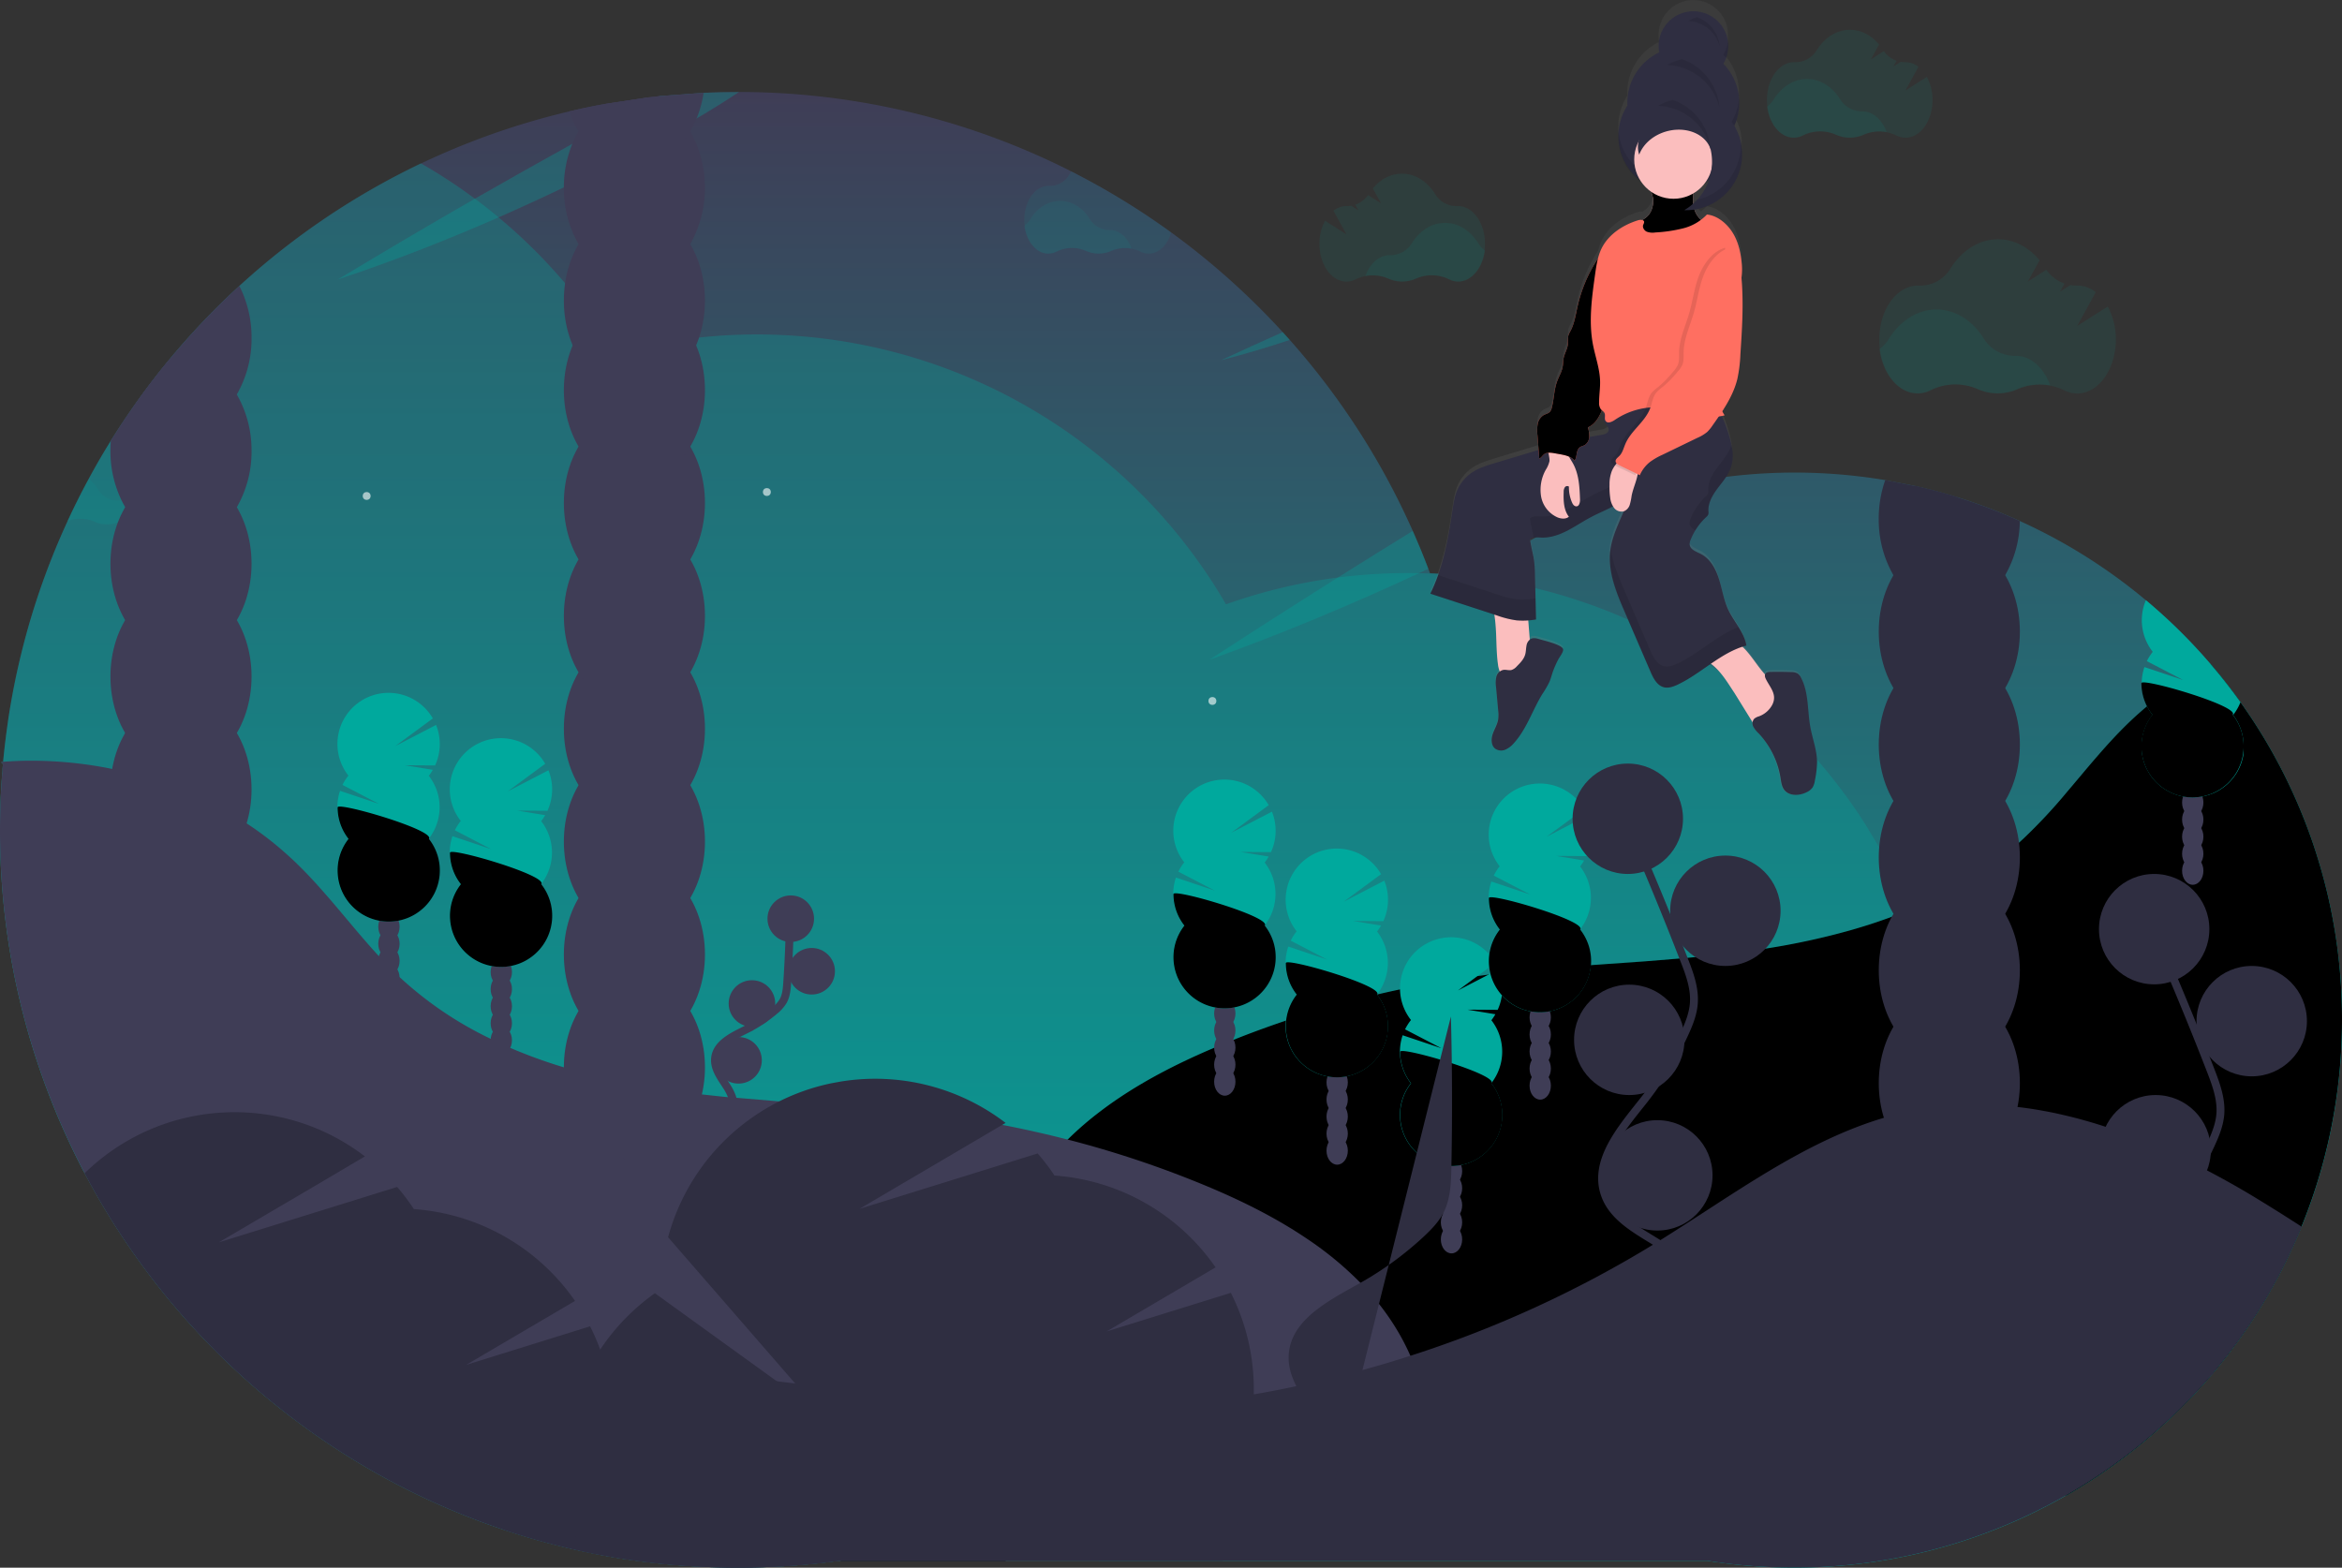 <?xml version="1.0" encoding="utf-8"?>
<svg xmlns="http://www.w3.org/2000/svg" xmlns:xlink="http://www.w3.org/1999/xlink" width="1188" height="795.33">
  <rect width="100%" height="100%" fill="#333333" stroke="none"/>
  <style>.J{opacity:.1}.K{fill:#00a99d}.L{fill:#3f3d56}.M{fill:#2f2e41}.N{opacity:.03}.O{fill:#fbbebe}.P{stroke-miterlimit:10}.Q{stroke-width:4}.R{fill:#ff6f61}</style>
  <defs>
    <linearGradient id="A" x1="600" y1="847.66" x2="600" y2="99" gradientUnits="userSpaceOnUse">
      <stop offset="0" stop-color="#00a99d"/>
      <stop offset="1" stop-color="#3f3d56"/>
    </linearGradient>
    <linearGradient id="B" x1="829.47" y1="455.58" x2="829.47" y2="52.33" gradientUnits="userSpaceOnUse">
      <stop offset="0" stop-color="gray" stop-opacity=".25"/>
      <stop offset=".54" stop-color="gray" stop-opacity=".12"/>
      <stop offset="1" stop-color="gray" stop-opacity=".1"/>
    </linearGradient>
    <path id="C" d="M1188 517.54c-.072 99.584-53.35 191.54-139.7 241.13H506.83q-1-7.15-1.8-14.3l-1.2-10.67c-.66-6.18-1.24-12.4-1.7-18.7-2.4-33.62-1-68 12.4-98.1a118.7 118.7 0 0 1 5.68-11.26 124.72 124.72 0 0 1 10.45-15.37 139.73 139.73 0 0 1 11-12.23 166.74 166.74 0 0 1 16.71-14.4c2.8-2.13 5.7-4.2 8.64-6.2l.54-.36c15.07-10.14 31.65-18.44 48.35-25.52l3.46-1.44.9-.37 4.9-2 .65-.26q13.2-5.26 26.6-9.76 22.76-7.67 46.17-13.2 5.82-1.38 11.68-2.6 5.67-1.2 11.37-2.28 12.6-2.4 25.32-4.16l2.63-.34 5.54-.73 1-.12 4.8-.56 19.6-2c.26 0 .5 0 .76-.1h.06q10.4-.88 20.8-1.64l4.86-.36 4-.28q11.88-.84 23.76-1.68l19.24-1.57 3.26-.3 2.2-.2a4.07 4.07 0 0 0 .6-.06h.28l3.7-.37a1.66 1.66 0 0 1 .22 0l3.18-.33c8.5-.88 17-1.92 25.44-3.2l2.58-.38a363.89 363.89 0 0 0 43.37-9.38q4.88-1.4 9.7-2.94 5.53-1.8 11-3.8l1.54-.57 7.56-3c3.64-1.5 7.24-3.1 10.78-4.8l.46-.2q6.32-3 12.4-6.44c1.88-1.06 3.75-2.16 5.6-3.3a177.11 177.11 0 0 0 26.26-19.32l1.83-1.67.2-.18a273.09 273.09 0 0 0 22.42-24c9.94-11.68 19.56-23.7 30.53-34.38q4.8-4.68 10-9c4-3.3 8.08-6.4 12.32-9.33l.63-.44a181.25 181.25 0 0 1 19.36-11.57q7.85 9.17 14.87 19A276.44 276.44 0 0 1 1188 517.54z"/>
    <path id="D" d="M217.55 393.55a26.3 26.3 0 0 0 2-3l-14.22-2.33 15.38.1a26 26 0 0 0 .49-20.54l-20.64 10.7 19-14a25.93 25.93 0 1 0-42.83 29 25.91 25.91 0 0 0-3 4.73l18.47 9.6-19.7-6.6a25.93 25.93 0 0 0 4.18 24.35c-8.362 10.63-7.15 25.902 2.785 35.08s25.255 9.177 35.2 0 11.147-24.45 2.785-35.08a25.92 25.92 0 0 0 0-32.06z"/>
    <path id="E" d="M171.24 409.58a25.85 25.85 0 0 0 5.55 16c-8.362 10.63-7.15 25.902 2.785 35.08s25.255 9.177 35.2 0 11.147-24.45 2.785-35.08c3.45-4.38-46.3-18.9-46.3-16z"/>
    <path id="F" d="M838.6 101.06c.17 3.35-.84 6.94-3.42 9.1-.83.7-1.8 1.22-2.6 1.94a7 7 0 0 0 1 10.61c2.67 1.64 6.08 1.2 9.17.66a53.89 53.89 0 0 0 12-3.14 20 20 0 0 0 9.5-7.78c-3.37-1.87-5.2-5.82-5.4-9.66s.85-8.23-1.6-11.22-6.7-2.9-10.25-1.9c-1.8.5-3.54 1.18-5.34 1.67-.9.24-3.93.25-4.52.92-1.14 1.24 1.34 6.85 1.45 8.8z"/>
    <path id="G" d="M815.56 127.94c-2.28-.25-4.1 1.84-5.34 3.77a72.87 72.87 0 0 0-9.93 23.53c-1 4.27-1.57 8.7-3.6 12.58a13.12 13.12 0 0 0-1.17 2.56 25.75 25.75 0 0 0-.18 4.13c-.2 2.5-1.68 4.7-2.18 7.16-.3 1.46-.23 3-.5 4.44-.46 2.57-1.87 4.85-2.78 7.3-1.6 4.3-1.57 9-2.74 13.5a4.66 4.66 0 0 1-.93 2c-.8.87-2.06 1.1-3.1 1.64a6.73 6.73 0 0 0-3.11 4.6 20.21 20.21 0 0 0-.11 5.71l.92 11.8c.94-.4 1.56-1.46 2.35-2.12 1.44-1.2 3.56-.93 5.4-.6l2.7.48c2.75.5 5.74 1.14 7.5 3.3 1.4-2.2.6-5.42 2.75-6.88.7-.47 1.57-.63 2.3-1a5.18 5.18 0 0 0 2.35-4.14 15.14 15.14 0 0 0-.68-4.89c3.45-1.45 5.6-4.95 7-8.44a70.68 70.68 0 0 0 3.21-13c3.1-17.53 6-35.18 6.25-53a25.43 25.43 0 0 0-1-8.83c-1-2.86-2.43-5.25-5.4-5.6z"/>
    <path id="H" d="M510.2 791.83h-83.8c9.8-16.13 24.93-26.48 41.9-26.48s32.1 10.32 41.9 26.48z"/>
  </defs>
  <path d="M1142.3 408.43q-7-9.82-14.87-19a278.6 278.6 0 0 0-96.83-72.77 273.46 273.46 0 0 0-31.27-11.93q-11.1-3.48-22.58-6l-14.44-2.83a278.45 278.45 0 0 0-209.12 49q-10.77-1.3-21.8-1.75l-.87-2.32q-3.68-9.74-7.9-19.2a374.37 374.37 0 0 0-62.4-96.88l-3.56-3.94a378 378 0 0 0-56.56-50.57A373.18 373.18 0 0 0 380.86 99h-.53q-8.76 0-17.4.4l-22.27 1.68-5.48.62-22.5 3.4q-8.94 1.62-17.73 3.7A375.19 375.19 0 0 0 91.8 234.85q-9.48 11.43-18 23.63a352.76 352.76 0 0 0-7.9 11.71l-3.64 5.72q-5.94 9.5-11.26 19.4-5.67 10.47-10.68 21.32a1.42 1.42 0 0 0-.08.18 370.54 370.54 0 0 0-24.73 72.49q-2.27 9.84-4 19.86-.68 3.84-1.26 7.7l-.12.86c-1 7-1.9 14-2.54 21.13l-.87.08c.07.2.14.42.2.64a6.45 6.45 0 0 0 .58.31l-.22 2.72a8.61 8.61 0 0 1-.19 2.41Q6 459 6 473.34A372.42 372.42 0 0 0 48.54 646.8l.4.74A375.84 375.84 0 0 0 168.57 782a372 372 0 0 0 132.13 57.17l8.27 1.7q17.14 3.32 34.83 5 18 1.74 36.53 1.75a376.28 376.28 0 0 0 51.33-3.5h440.4l3.58.55c110.22 16.255 219.5-34.904 277.592-129.965s53.8-215.638-10.932-306.315z" transform="translate(-6 -52.33)" fill="url(#A)"/>
  <g class="K">
    <path d="M989 560.95l-.34-9.74q-.32-6.1-.9-12.15a274.18 274.18 0 0 0-5.43-34l-.35-1.5q-3-12.95-7.17-25.43-2.82-8.38-6.15-16.45-1.18-2.9-2.44-5.75a271.5 271.5 0 0 0-13-26l-.63-1.1-4.48-7.5-.6-1-.83-1.32v-.06q-2.94-4.67-6.06-9.2a276.24 276.24 0 0 0-21.3-27.1 277.85 277.85 0 0 0-37.09-34.58c-3.33-2.55-6.7-5.05-10.15-7.47a273.4 273.4 0 0 0-124.78-47.88q-10.77-1.3-21.8-1.75a196.83 196.83 0 0 0-5.43-.16c-2-.06-4-.07-6-.07a278.73 278.73 0 0 0-35.12 2.22 274.07 274.07 0 0 0-57.06 13.62c-49.26-84.74-139.873-136.884-237.9-136.9a271.16 271.16 0 0 0-29.36 1.57c-1.08.1-2.16.22-3.24.35a273.83 273.83 0 0 0-39.17 7.55c-3.82-6.28-7.9-12.43-12.2-18.38s-8.7-11.6-13.37-17.1q-6-7-12.38-13.62a5.55 5.55 0 0 0-.42-.42 273.79 273.79 0 0 0-20.94-19.36c-3.9-3.26-7.9-6.42-12-9.44q-7.7-5.76-15.83-10.94-5.7-3.66-11.58-7A376.23 376.23 0 0 0 85.8 182.52q-9.48 11.43-18 23.63a352.76 352.76 0 0 0-7.9 11.71l-3.64 5.72q-5.94 9.5-11.26 19.4-5.67 10.47-10.68 21.32a1.42 1.42 0 0 0-.08.18 370.54 370.54 0 0 0-24.73 72.49q-2.27 9.84-4 19.86-.68 3.84-1.26 7.7l-.12.86c-1 7-1.9 14-2.54 21.13l-.87.08a6.75 6.75 0 0 1 .19.64 6.45 6.45 0 0 0 .58.31l-.22 2.72a8.61 8.61 0 0 1-.19 2.41Q0 406.67 0 421a372.42 372.42 0 0 0 42.54 173.46c.33.05.67.1 1 .13a276.23 276.23 0 0 0 105.21-7.46q4.68 7.72 9.86 15.1 3.83 5.48 7.92 10.74a276.34 276.34 0 0 0 83.15 71.69c1.4.8 2.84 1.57 4.27 2.34A270.73 270.73 0 0 0 294 704.55q8 2.8 16.3 5.1c.3.08.62.18.93.25a272.89 272.89 0 0 0 53.13 9q9.72.7 19.62.7a278 278 0 0 0 44.34-3.56 271.65 271.65 0 0 0 27.18-5.87q10.5-2.8 20.65-6.43 2.85 4.9 5.9 9.64A271.45 271.45 0 0 0 505 744.34q6.3 7.38 13.1 14.3a276 276 0 0 0 39.45 33.2h308.5l3.58.55a277.57 277.57 0 0 0 40.27-33.71A274.3 274.3 0 0 0 985 612.36q1.37-8 2.27-16.06a277.48 277.48 0 0 0 1.73-30.63v-4.72z" opacity=".3"/>
    <use xlink:href="#C"/>
  </g>
  <use xlink:href="#C" opacity=".2"/>
  <g class="L">
    <ellipse cx="197.29" cy="504.78" rx="5.41" ry="7.09"/>
    <ellipse cx="197.29" cy="496.12" rx="5.41" ry="7.09"/>
    <ellipse cx="197.29" cy="487.46" rx="5.41" ry="7.09"/>
    <ellipse cx="197.29" cy="478.8" rx="5.41" ry="7.09"/>
    <ellipse cx="197.29" cy="470.14" rx="5.41" ry="7.09"/>
    <ellipse cx="197.29" cy="461.48" rx="5.41" ry="7.09"/>
    <ellipse cx="197.29" cy="452.82" rx="5.41" ry="7.09"/>
  </g>
  <use xlink:href="#D" class="K"/>
  <use xlink:href="#E" class="N"/>
  <g class="L">
    <ellipse cx="254.29" cy="527.78" rx="5.41" ry="7.09"/>
    <ellipse cx="254.29" cy="519.12" rx="5.41" ry="7.09"/>
    <ellipse cx="254.29" cy="510.46" rx="5.41" ry="7.09"/>
    <ellipse cx="254.29" cy="501.8" rx="5.41" ry="7.09"/>
    <ellipse cx="254.29" cy="493.14" rx="5.41" ry="7.09"/>
    <ellipse cx="254.29" cy="484.48" rx="5.41" ry="7.09"/>
    <ellipse cx="254.29" cy="475.82" rx="5.41" ry="7.09"/>
  </g>
  <use xlink:href="#D" x="57" y="23" class="K"/>
  <use xlink:href="#E" x="57" y="23" class="N"/>
  <g class="L">
    <ellipse cx="621.29" cy="548.78" rx="5.41" ry="7.09"/>
    <ellipse cx="621.29" cy="540.12" rx="5.41" ry="7.09"/>
    <ellipse cx="621.29" cy="531.46" rx="5.41" ry="7.09"/>
    <ellipse cx="621.29" cy="522.8" rx="5.41" ry="7.09"/>
    <ellipse cx="621.29" cy="514.14" rx="5.41" ry="7.09"/>
    <ellipse cx="621.29" cy="505.48" rx="5.41" ry="7.09"/>
    <ellipse cx="621.29" cy="496.82" rx="5.41" ry="7.09"/>
  </g>
  <use xlink:href="#D" x="424" y="44" class="K"/>
  <use xlink:href="#E" x="424" y="44" class="N"/>
  <g class="L">
    <ellipse cx="678.29" cy="583.78" rx="5.41" ry="7.09"/>
    <ellipse cx="678.29" cy="575.12" rx="5.41" ry="7.09"/>
    <ellipse cx="678.29" cy="566.46" rx="5.41" ry="7.09"/>
    <ellipse cx="678.29" cy="557.8" rx="5.41" ry="7.09"/>
    <ellipse cx="678.29" cy="549.14" rx="5.41" ry="7.09"/>
    <ellipse cx="678.29" cy="540.48" rx="5.41" ry="7.09"/>
    <ellipse cx="678.29" cy="531.82" rx="5.41" ry="7.09"/>
  </g>
  <use xlink:href="#D" x="481" y="79" class="K"/>
  <use xlink:href="#E" x="481" y="79" class="N"/>
  <g class="L">
    <ellipse cx="736.29" cy="628.78" rx="5.41" ry="7.09"/>
    <ellipse cx="736.29" cy="620.12" rx="5.41" ry="7.09"/>
    <ellipse cx="736.29" cy="611.46" rx="5.41" ry="7.09"/>
    <ellipse cx="736.29" cy="602.8" rx="5.41" ry="7.09"/>
    <ellipse cx="736.29" cy="594.14" rx="5.41" ry="7.09"/>
    <ellipse cx="736.29" cy="585.48" rx="5.41" ry="7.09"/>
    <ellipse cx="736.29" cy="576.82" rx="5.41" ry="7.09"/>
  </g>
  <use xlink:href="#D" x="539" y="124" class="K"/>
  <use xlink:href="#E" x="539" y="124" class="N"/>
  <g class="L">
    <ellipse cx="781.29" cy="550.78" rx="5.41" ry="7.09"/>
    <ellipse cx="781.29" cy="542.12" rx="5.41" ry="7.09"/>
    <ellipse cx="781.29" cy="533.46" rx="5.41" ry="7.09"/>
    <ellipse cx="781.29" cy="524.8" rx="5.41" ry="7.09"/>
    <ellipse cx="781.29" cy="516.14" rx="5.41" ry="7.09"/>
    <ellipse cx="781.29" cy="507.48" rx="5.41" ry="7.09"/>
    <ellipse cx="781.29" cy="498.82" rx="5.41" ry="7.09"/>
  </g>
  <use xlink:href="#D" x="584" y="46" class="K"/>
  <use xlink:href="#E" x="584" y="46" class="N"/>
  <g class="L">
    <ellipse cx="1112.29" cy="441.78" rx="5.41" ry="7.09"/>
    <ellipse cx="1112.29" cy="433.12" rx="5.41" ry="7.09"/>
    <ellipse cx="1112.29" cy="424.46" rx="5.41" ry="7.09"/>
    <ellipse cx="1112.29" cy="415.8" rx="5.41" ry="7.09"/>
    <ellipse cx="1112.29" cy="407.14" rx="5.41" ry="7.09"/>
    <ellipse cx="1112.29" cy="398.48" rx="5.41" ry="7.09"/>
    <ellipse cx="1112.29" cy="389.82" rx="5.41" ry="7.09"/>
  </g>
  <path d="M1138.1 378.67v2.97c0 .15-.07.55-.1.83v.34c0 .3-.1.57-.16.86a4.91 4.91 0 0 1-.1.5l-.26 1.08-.3 1.07a21.41 21.41 0 0 1-.89 2.44l-.52 1.16-.52 1-.44.8-.47.75-.62.93-.15.2a10.03 10.03 0 0 1-.56.77 26.1 26.1 0 0 1-3.31 3.59l-.8.68-.1.07-.7.57-.38.27-.72.5a24.37 24.37 0 0 1-3.58 2.05 8.94 8.94 0 0 1-1 .43l-1 .38c-.36.1-.4.17-.62.23l-.36.13-1 .28-1 .27a2.57 2.57 0 0 1-.38.08l-.85.18-1.87.3h-.1c-.22 0-.45.06-.67.07a6.83 6.83 0 0 1-.78.06h-2.97a6.48 6.48 0 0 1-.77-.06 4.62 4.62 0 0 1-.64-.06l-1.92-.28-1-.22a.59.59 0 0 1-.22-.05 26.17 26.17 0 0 1-4.1-1.33 22.52 22.52 0 0 1-2.1-1l-1-.54-.7-.43-1.35-.9-.54-.4a3.8 3.8 0 0 1-.38-.29l-.57-.47a.47.47 0 0 1-.15-.13l-.73-.64a25.91 25.91 0 0 1-2.29-2.4l-.7-.85-.46-.63-.35-.5-.46-.7-.55-.9-1-1.85-.4-.87-.63-1.57-.37-1.1-.34-1.2a.08.08 0 0 1 0-.05l-.25-1.08-.17-.93-.14-.84a1.5 1.5 0 0 1 0-.22c-.06-.33-.1-.68-.12-1l-.08-1.16v-1.2a25.85 25.85 0 0 1 5.55-16l-1.24-1.72-.36-.56-.48-.8-.55-1a.41.41 0 0 1-.05-.09 22.28 22.28 0 0 1-.94-2l-.28-.7a33.53 33.53 0 0 1-.67-2 23.08 23.08 0 0 1-.55-2.39 9.25 9.25 0 0 1-.12-.73.11.11 0 0 1 0-.06c0-.24-.08-.47-.1-.7a24.75 24.75 0 0 1-.15-1.75v-1.44a26 26 0 0 1 1.37-8.31l19.7 6.6-18.47-9.6a26.17 26.17 0 0 1 3-4.72 26 26 0 0 1-3.48-26.2 279.07 279.07 0 0 1 33.11 32.75q7.85 9.17 14.87 19a25.55 25.55 0 0 1-3.66 6.41l-.08.1a25.79 25.79 0 0 1 5.33 15.91z" class="K"/>
  <use xlink:href="#E" x="915" y="-63" class="N"/>
  <path d="M654.22 172.46q-17.22 5.76-34.82 10.3 15.6-7.3 31.26-14.25l3.56 3.94zM356.92 47.1q8.65-.42 17.4-.4h.53c-7.12 4.7-14.28 9.2-21.5 13.4l-5.44 3.1q-2.06 1.17-4.12 2.3-16.24 8.85-32.7 17.2-12.5 6.34-25.1 12.38-16.45 7.88-33.1 15.2c-26.92 11.8-54.08 22.4-81.52 31.5q34.75-21 69.55-41 24.65-14.1 49.36-27.8 2.7-1.5 5.37-3 18.06-10 36.18-19.74l2.8-1.5zm359.7 222.24q4.2 9.46 7.9 19.2l-4.56 2.16c-35.17 16.4-70.72 31.2-106.55 44.07q32.73-21.33 65.48-41.92 18.86-11.87 37.74-23.5z" opacity=".3" class="K"/>
  <path d="M728.83 758.67c-.18-24.58-3.56-48.8-13.35-70.74a118.7 118.7 0 0 0-5.68-11.26 124.6 124.6 0 0 0-10.29-15.16 133.22 133.22 0 0 0-9.43-10.71A171.54 171.54 0 0 0 663 628.46c-16.25-11-34.28-19.86-52.35-27.32a518 518 0 0 0-69-23q-4.18-1.06-8.4-2.08l-2.62-.63-2.83-.65-4.84-1.1q-7.24-1.6-14.52-3-12.6-2.4-25.32-4.16c-18.32-2.52-36.76-4.1-55.2-5.44l-8.9-.64q-11.88-.84-23.76-1.68l-23.76-2-1.9-.1-3.7-.37-9.85-1.06q-9.5-1.08-19-2.5-10.55-1.57-21.06-3.7l-1.15-.24-5.57-1.2-3.28-.75q-10.08-2.37-20-5.36a260.19 260.19 0 0 1-27.17-9.87q-4.43-1.9-8.76-4l-1.18-.6a185.54 185.54 0 0 1-45.1-30.31l-1.13-1-2.4-2.3c-1.4-1.37-2.8-2.78-4.15-4.2l-3.93-4.15c-7.55-8.17-14.6-16.83-21.83-25.34-6.25-7.35-12.6-14.58-19.5-21.32a147.03 147.03 0 0 0-3.87-3.63 169.64 169.64 0 0 0-19.01-15.13 127.63 127.63 0 0 0-2.84-1.9q-5.62-3.72-11.53-7c-3.85-2.14-7.8-4.14-11.8-6q-8-3.72-16.27-6.7a204.16 204.16 0 0 0-28.61-7.93 206.59 206.59 0 0 0-42.69-4.18 189.61 189.61 0 0 0-12.63.55l-.87.08a6.75 6.75 0 0 1 .19.64 6.45 6.45 0 0 0 .58.31l-.22 2.72a8.61 8.61 0 0 1-.18 2.4Q0 406.67 0 421a372.42 372.42 0 0 0 42.54 173.46l.4.74a375.84 375.84 0 0 0 119.64 134.46 372 372 0 0 0 132.13 57.17l8.27 1.7q17.14 3.32 34.83 5 18 1.74 36.53 1.75a376.28 376.28 0 0 0 51.33-3.5h301.76c.92-10.96 1.5-22.1 1.4-33.1z" class="L"/>
  <g class="K">
    <path d="M574.05 126.14a18.21 18.21 0 0 0-10.55 1.15 15.54 15.54 0 0 1-12.65 0 17.76 17.76 0 0 0-14.89.29 9.3 9.3 0 0 1-4.29 1.07c-6 0-11.06-6.08-12.1-14.1a11.45 11.45 0 0 0 3-3.25c3.53-5.7 9-9.36 15.17-9.36s11.57 3.6 15.1 9.25a11.63 11.63 0 0 0 10 5.51h.15c4.86-.03 9 3.82 11.05 9.44z" class="J"/>
    <path d="M594.1 117.95c-1.83 6.3-6.25 10.74-11.4 10.74a9.21 9.21 0 0 1-4.24-1.05 17.76 17.76 0 0 0-14.76-.29 15.68 15.68 0 0 1-6.3 1.34 15.48 15.48 0 0 1-4.84-.79c-.26-.07-.53-.18-.8-.27a7.96 7.96 0 0 1-.73-.3.49.49 0 0 0-.19-.07 7.52 7.52 0 0 0-.78-.32c-.25-.1-.5-.18-.75-.27a17.68 17.68 0 0 0-13.17.94 9.27 9.27 0 0 1-4.28 1.08 8.39 8.39 0 0 1-2.4-.35c-.1 0-.2-.06-.32-.08a1.9 1.9 0 0 1-.36-.12c-4.65-1.67-8.23-7.06-9-13.75a23.08 23.08 0 0 1-.18-2.91c0-9.5 5.5-17.2 12.3-17.2h.33a11.35 11.35 0 0 0 10-5.4 18 18 0 0 1 1.29-1.86 374.17 374.17 0 0 1 50.57 30.94zM71.05 263.5a17.64 17.64 0 0 0-3.49-.32 17.89 17.89 0 0 0-7.06 1.5l-.67.27a15.46 15.46 0 0 1-5.62 1.06 15.74 15.74 0 0 1-4.65-.71l-.8-.3-.92-.37-.78-.32-.75-.26a17.86 17.86 0 0 0-12 .27Q39.3 253.46 45 243a21.78 21.78 0 0 1 4.9 5.55 11.66 11.66 0 0 0 10 5.5h.15a8.85 8.85 0 0 1 1.71.17 9.86 9.86 0 0 1 3 1.11 15.21 15.21 0 0 1 6.29 8.16z" class="J"/>
    <path d="M92 248.83c0 9.5-5.5 17.2-12.3 17.2a9.21 9.21 0 0 1-4.24-1.05 16.76 16.76 0 0 0-7.85-1.74 18 18 0 0 0-6.91 1.43c-.3.13-.6.26-.93.37a15.38 15.38 0 0 1-5.37 1 15.65 15.65 0 0 1-4.26-.59l-.58-.18c-.26-.1-.53-.18-.8-.3a7.49 7.49 0 0 1-.77-.31l-.2-.07c-.26-.12-.5-.2-.78-.32l-.75-.26-.7-.2a17.71 17.71 0 0 0-11.42.65 1.42 1.42 0 0 1 .08-.18q5-10.86 10.68-21.32 5.34-9.87 11.26-19.4l3.64-5.72a18.8 18.8 0 0 1 7.79 5.71l-3.73 6.78 5.9-3.75a11.69 11.69 0 0 0 5.79 4.39l-1.42 2.6 3.3-2.1a11.31 11.31 0 0 0 2 .16h.16a9.64 9.64 0 0 1 5.9 2.1l-4 7.35-1.88 3.43 9.78-6.2a9 9 0 0 1 .45.88 22.07 22.07 0 0 1 2.11 9.63z" class="J"/>
  </g>
  <g class="M">
    <ellipse cx="988.81" cy="549.5" rx="35.79" ry="46.85"/>
    <ellipse cx="988.81" cy="492.23" rx="35.79" ry="46.85"/>
    <ellipse cx="988.81" cy="434.97" rx="35.79" ry="46.85"/>
    <ellipse cx="988.81" cy="377.71" rx="35.79" ry="46.85"/>
    <ellipse cx="988.81" cy="320.44" rx="35.79" ry="46.85"/>
    <path d="M956.3 243.57a58.94 58.94 0 0 0-3.3 19.62 56.47 56.47 0 0 0 7.46 28.63c6.54 11.08 16.8 18.22 28.33 18.22s21.78-7.14 28.33-18.22a56.29 56.29 0 0 0 7.45-27.49 273.41 273.41 0 0 0-31.27-11.92q-11.1-3.48-22.58-6z"/>
    <path d="M970.74 246.38q11.47 2.54 22.58 6a28.1 28.1 0 0 1-4.51.37 29.5 29.5 0 0 1-18.07-6.37z"/>
  </g>
  <g class="L">
    <ellipse cx="321.81" cy="541.5" rx="35.79" ry="46.85"/>
    <ellipse cx="321.81" cy="484.23" rx="35.79" ry="46.85"/>
    <ellipse cx="321.81" cy="426.97" rx="35.79" ry="46.85"/>
    <ellipse cx="321.81" cy="369.71" rx="35.79" ry="46.85"/>
    <ellipse cx="321.81" cy="312.44" rx="35.79" ry="46.85"/>
    <ellipse cx="321.81" cy="255.18" rx="35.79" ry="46.85"/>
    <ellipse cx="321.81" cy="197.92" rx="35.79" ry="46.85"/>
    <ellipse cx="321.81" cy="152.5" rx="35.79" ry="46.85"/>
    <path d="M306.65 52.8a39.72 39.72 0 0 0-13.17 13.82 48.46 48.46 0 0 0-3.17 6.37 58.37 58.37 0 0 0-4.29 22.1v.16a56.47 56.47 0 0 0 7.46 28.63c6.54 11.08 16.8 18.22 28.33 18.22s21.78-7.14 28.33-18.22a58.67 58.67 0 0 0 0-57.26 51.13 51.13 0 0 0-2.21-3.41 35.93 35.93 0 0 0-16.07-12.93 25.66 25.66 0 0 0-2.69-.89z"/>
    <path d="M329.16 49.38q2.73-.33 5.48-.62l22.27-1.67a56.16 56.16 0 0 1-3.55 13 50.7 50.7 0 0 1-3.23 6.52c-6.55 11.08-16.8 18.22-28.33 18.22a28 28 0 0 1-10.7-2.13 36.23 36.23 0 0 1-15.43-12.69c-.77-1.1-1.5-2.22-2.2-3.4a51 51 0 0 1-4.56-10.13q8.8-2.07 17.73-3.7z"/>
    <ellipse cx="91.81" cy="400.5" rx="35.79" ry="46.85"/>
    <ellipse cx="91.81" cy="343.23" rx="35.79" ry="46.85"/>
    <ellipse cx="91.81" cy="285.97" rx="35.79" ry="46.85"/>
    <path d="M127.6 228.67a56.5 56.5 0 0 1-7.46 28.63c-6.55 11.08-16.8 18.23-28.33 18.23-9.33 0-17.82-4.68-24.2-12.33v-.07a43.53 43.53 0 0 1-4.08-5.83c-.6-1-1.18-2.07-1.72-3.15A57.65 57.65 0 0 1 56 228.67q0-2.6.2-5.13l3.64-5.72c2.55-4 5.2-7.85 7.9-11.7q8.53-12.18 18-23.63a27.27 27.27 0 0 1 6-.67c11.53 0 21.78 7.14 28.33 18.23a56.53 56.53 0 0 1 7.52 28.63z"/>
    <path d="M127.6 171.45a56.58 56.58 0 0 1-7.46 28.63c-6.55 11.08-16.8 18.2-28.33 18.2-9.26 0-17.7-4.6-24-12.14q8.53-12.18 18-23.63a371.69 371.69 0 0 1 35.6-37.45 57.3 57.3 0 0 1 6.19 26.38z"/>
  </g>
  <path d="M303 788.54q17.14 3.32 34.83 5 18 1.76 36.53 1.76a376.28 376.28 0 0 0 51.33-3.51h440.36l3.58.55c126.575 18.58 249.5-51.573 297.9-170a933.71 933.71 0 0 0-23.62-14.83c-7.95-4.83-16.08-9.4-24.4-13.75l-3.78-2a331.31 331.31 0 0 0-47.65-20.11c-7.1-2.33-14.26-4.35-21.46-6q-5.1-1.2-10.25-2.12-6.46-1.2-13-1.94a176 176 0 0 0-34.42-.74q-3.16.24-6.34.63-6.1.7-12.2 1.92-7.5 1.5-14.76 3.68c-41.7 12.4-77.82 40.08-115.22 63.18l-1.43.9a569.75 569.75 0 0 1-123.52 56.65q-12.1 3.9-24.38 7.26-14 3.84-28.1 7l-5.38 1.16q-10.8 2.3-21.66 4.18a578.73 578.73 0 0 1-133.84 7.52q-10-.6-20.05-1.57-13.3-1.28-26.54-3.2l-1.82-.26-22.88-3.7-27.43-4.3-9.3-1.16a241.73 241.73 0 0 0-29.35-1.62c-1.55 0-3.1.06-4.66.13-16.73.65-33.7 3.9-48.84 10.6l-.86.38a91.7 91.7 0 0 0-22.13 13.91q-2.86 2.44-5.52 5.18c-12.92 13.33-20.65 29.68-27 46.78a368.22 368.22 0 0 0 39 10.7z" class="M"/>
  <g fill="#fff">
    <circle cx="389" cy="249.62" r="2" opacity=".6"/>
    <circle cx="186" cy="251.62" r="2" opacity=".6"/>
    <circle cx="615" cy="355.62" r="2" opacity=".6"/>
    <circle cx="767" cy="285.62" r="2" opacity=".6"/>
  </g>
  <path d="M303 788.54a108.41 108.41 0 0 0 3.59-27.79l-.24-7.2a108.89 108.89 0 0 0 4.65-31.66 111.26 111.26 0 0 0-.61-11.61c0-.2-.05-.43-.07-.64a107.37 107.37 0 0 0-11-36.77l-62.87 19.58 13.23-7.78 42-24.68a108.75 108.75 0 0 0-81.74-46.59 109.39 109.39 0 0 0-8.48-11.23L111 630.28l47.68-28 26.42-15.6c-42.66-32.687-102.798-29.318-141.54 7.93l-.62.6a375.93 375.93 0 0 0 119.64 134.5 372 372 0 0 0 132.12 57.14z" class="M"/>
  <use xlink:href="#H" class="L"/>
  <use xlink:href="#H" class="J"/>
  <path d="M303 788.54q17.14 3.32 34.83 5 18 1.76 36.53 1.76a376.28 376.28 0 0 0 51.33-3.51h194.7a108.94 108.94 0 0 0 11.18-48.08l-.24-7.2a108.61 108.61 0 0 0 4.68-29.04v-2.58a108.32 108.32 0 0 0-11.65-49l-63 19.58 55.26-32.5a108.75 108.75 0 0 0-81.74-46.59q-2-3.1-4.27-6l-1.25-1.6q-1.44-1.83-3-3.6L436 613.28l74.1-43.6a108.82 108.82 0 0 0-83.51-21l-4.95.9a108.3 108.3 0 0 0-40.7 17.8 109 109 0 0 0-42.05 60.29l77.47 89.16-22.26-16.05-61.9-44.7a109.13 109.13 0 0 0-27.74 28.59 108.06 108.06 0 0 0-16.21 39.53 109.41 109.41 0 0 0 6.44 62.66zm373.08-33.4c6.45-10.7.35-24.48-6.93-34.63s-16.22-20.8-15.44-33.25c1.13-17.92 20.66-27.62 36.3-36.4a168.85 168.85 0 0 0 32.17-23.48c3.9-3.64 7.7-7.55 10.12-12.3 3.47-6.86 3.76-14.84 3.92-22.54q.77-38.42-.23-76.86z" class="M"/>
  <path d="M1091.84 471.8q5.65 12.78 11.1 25.65 9.5 22.54 18.35 45.35c2.78 7.17 5.55 14.66 5 22.33-.42 5.33-2.44 10.4-4.68 15.24l-.2.46q-2.6 5.6-5.62 11a167.39 167.39 0 0 1-11.13 17.38q-1.87 2.58-3.85 5.08c-5.14 6.5-11 13.52-15.2 20.85-3.38 5.86-5.72 11.93-5.84 18.12a24.69 24.69 0 0 0 1.31 8.52c4 11.83 16.34 18.25 26.94 24.87a57.09 57.09 0 0 1 13.46 11.29" fill="none" stroke="#2f2e41" class="P Q"/>
  <g class="M">
    <circle cx="1092.72" cy="471.38" r="28"/>
    <circle cx="1142.21" cy="518.05" r="28"/>
    <circle cx="1093.46" cy="583.54" r="28"/>
    <circle cx="1107.7" cy="652.29" r="28"/>
  </g>
  <path d="M860.55 660.06c1.88-12.35-9-22.76-19.6-29.38S818 617.67 814 605.8c-5.77-17 8.6-33.4 19.72-47.48a168.43 168.43 0 0 0 20.81-34c2.24-4.85 4.26-9.9 4.68-15.23.6-7.67-2.17-15.16-5-22.33q-13.87-35.85-29.44-71" fill="none" stroke="#2f2e41" class="P Q"/>
  <g class="M">
    <circle cx="825.72" cy="415.38" r="28"/>
    <circle cx="875.21" cy="462.05" r="28"/>
    <circle cx="826.46" cy="527.54" r="28"/>
    <circle cx="840.7" cy="596.29" r="28"/>
  </g>
  <path d="M370.86 565.84c2.92-4.4.62-10.3-2.25-14.73s-6.44-9.06-5.87-14.3c.8-7.53 9.23-11.24 16-14.65a71 71 0 0 0 14-9.27 19.29 19.29 0 0 0 4.51-5c1.6-2.83 1.86-6.2 2.08-9.42q1.08-16.18 1.38-32.4" fill="none" stroke="#3f3d56" class="P Q"/>
  <g class="L">
    <circle cx="401.12" cy="466.08" r="11.81"/>
    <circle cx="411.73" cy="492.74" r="11.81"/>
    <circle cx="381.43" cy="509.1" r="11.81"/>
    <circle cx="374.63" cy="537.92" r="11.81"/>
  </g>
  <path d="M924 420.72c-1.53-8.5-.77-17.64-4.66-25.3a5.61 5.61 0 0 0-1.77-2.27 6.12 6.12 0 0 0-3.17-.72q-5.26-.23-10.55-.1c-1 0-2.14.15-2.65 1a2 2 0 0 0-.14.3c-4-4.5-7.08-10.1-11.42-14.26.62-.2 1.24-.4 1.87-.57a17.2 17.2 0 0 0-.23-1.25l-.1-.37c-.07-.3-.15-.57-.23-.85s-.1-.27-.14-.4a12.75 12.75 0 0 0-.27-.79l-.17-.4c-.1-.26-.2-.52-.32-.77s-.1-.25-.17-.38l-.38-.8c0-.1-.1-.2-.16-.32l-.44-.84-.15-.27-.5-.9-.1-.17c-.2-.34-.4-.68-.6-1-1.7-2.78-3.58-5.5-4.95-8.33-2.43-5-3.23-10.64-4.84-16s-4.4-10.74-9.3-13.27c-2.32-1.2-5.45-2.25-5.66-4.9a5.64 5.64 0 0 1 .51-2.45 31.57 31.57 0 0 1 2.43-4.91c.34-.58.72-1.15 1.1-1.7.1-.14.2-.27.3-.4.3-.42.6-.82.92-1.22l.4-.5c.32-.38.64-.75 1-1.1l.4-.44c.46-.5.93-1 1.42-1.43a3.33 3.33 0 0 0 1-1.32 4 4 0 0 0 .08-1.57c-.24-4.25 2-8.22 4.5-11.64s5.38-6.67 6.8-10.67a18.36 18.36 0 0 0 .42-1.39c0-.16.07-.3.1-.47s.14-.63.2-.94.05-.37.08-.55.08-.6.1-.88 0-.4 0-.58v-2.9c0-.2 0-.63-.08-.94s0-.34-.05-.5q-.06-.54-.15-1.08v-.36a32.43 32.43 0 0 0-.27-1.48 75.63 75.63 0 0 0-2.73-9.29 33.12 33.12 0 0 0-2.26-5.42c.55-.1 1.1-.23 1.66-.38-.35-.64-.9-1.4-1.2-2.1 3.3-5.16 6.16-10.56 7.6-16.5a73.68 73.68 0 0 0 1.56-12.75c.83-12.87 1.65-25.8.6-38.66v-.5a31.81 31.81 0 0 0 .08-8.33c-.53-5.38-1.8-10.8-4.67-15.36s-7.65-8.56-12.94-9.1a19.19 19.19 0 0 1-2.89 2.67 11.34 11.34 0 0 1-3.36-5.24 28.56 28.56 0 0 0 23.95-25c.06-.47.1-.94.13-1.4v-4.08c0-.32 0-.64-.08-1v-.34c0-.35-.08-.7-.14-1v-.22a37.19 37.19 0 0 0-.2-1.12.5.5 0 0 1 0-.12 25.45 25.45 0 0 0-.27-1.19 29 29 0 0 0-3.14-7.7 29 29 0 0 0 2.26-8.27c.06-.52.1-1 .14-1.54v-2.9a29 29 0 0 0-8-19.12 17.78 17.78 0 0 0 1.42-3.06 25.86 25.86 0 0 0 .31-.94 13.49 13.49 0 0 0 .24-.91v-.08c.07-.28.12-.56.18-.85v-.15c.06-.33.1-.66.15-1s.07-.7.1-1v-2.45c-.52-9.16-7.99-16.38-17.16-16.6s-16.963 6.665-17.9 15.8a18.15 18.15 0 0 0 .16 5.42 28.69 28.69 0 0 0-16 22.46 29.09 29.09 0 0 0-.17 4.83 29 29 0 0 0-4.5 13.36v.54c0 .6-.07 1.2-.07 1.8a28.88 28.88 0 0 0 11.12 22.85 20.22 20.22 0 0 0 5.62 5.92 23.1 23.1 0 0 1 .9 3.72c.17 3.4-.84 7-3.4 9.23-.65.54-1.37 1-2 1.5a3.65 3.65 0 0 0-2.07.05c-7.67 2.4-15 7.18-18.55 14.5a27.65 27.65 0 0 0-1.84 5.17c-.14.2-.3.42-.42.64a74.6 74.6 0 0 0-9.97 23.87c-1 4.33-1.57 8.83-3.6 12.77a12.55 12.55 0 0 0-1.17 2.59 26.51 26.51 0 0 0-.18 4.19c-.2 2.53-1.68 4.77-2.17 7.26-.3 1.48-.24 3-.5 4.5-.46 2.6-1.87 4.93-2.77 7.4-1.6 4.37-1.57 9.17-2.74 13.68a4.71 4.71 0 0 1-.92 2c-.8.9-2.06 1.1-3.1 1.67a6.83 6.83 0 0 0-3.11 4.66 20.78 20.78 0 0 0-.1 5.79l.58 7.55-8.44 2.56-13.87 4.24c-4 1.22-8.06 2.48-11.5 4.86a21 21 0 0 0-7.25 8.8c-1.58 3.6-2.13 7.58-2.7 11.5-1.6 11-3.52 22-7.13 32.4l-.88 2.43c-.3.8-.62 1.6-.94 2.38l-.2.48-.8 1.9-1.1 2.38L764 362.87c0 .4.08.8.14 1.27 1.12 8 .58 16.06 1.62 24a15.61 15.61 0 0 0 .9 3.89 5.52 5.52 0 0 0-1.7 2.71 14.46 14.46 0 0 0-.17 5.17q.56 6.1 1.1 12.23a18.74 18.74 0 0 1 .05 4.49c-.4 2.7-1.94 5.05-2.8 7.63s-.8 5.87 1.33 7.5a5.28 5.28 0 0 0 5.11.46 11.89 11.89 0 0 0 4.23-3.27c6.54-7.24 9.46-17.05 14.55-25.42a49.15 49.15 0 0 0 3.47-6.06c.7-1.62 1.14-3.34 1.7-5a48.79 48.79 0 0 1 2.8-6.53c.6-1.2 2.92-4.1 2.43-5.45-.83-2.3-9.74-4.33-11.94-5-1.42-.46-3-.87-4.36-.2a2.87 2.87 0 0 0-.59.39l-.76-9.83c1.32-.12 2.63-.3 3.93-.5l-.54-23.12a66.59 66.59 0 0 0-.46-7.2c-.5-3.66-1.62-7.22-2-10.9a4.12 4.12 0 0 1 1.84-.84 12.67 12.67 0 0 1 3.15-.11h.83c4.58.14 9.06-1.48 13.14-3.62s7.87-4.8 11.93-7c.5-.27 1-.53 1.53-.8l.56-.28.95-.47.8-.38.18-.1c2.37-1.13 4.76-2.23 7-3.46a7.11 7.11 0 0 0 .5.72 4.7 4.7 0 0 0 5 1.8c-2.8 6.77-6.1 13.32-6.94 20.64-1.22 10.56 3 20.9 7.15 30.66l13.23 31.2c1.46 3.45 3.4 7.32 7 8.14 2.24.5 4.56-.34 6.64-1.33 6-2.88 11.5-7 17-10.88a1.84 1.84 0 0 1 .22.17c5 3.95 8.15 9.48 11.6 14.75l9.28 15.23a4.43 4.43 0 0 0 .37 2.24 13 13 0 0 0 2.6 3.37 43.91 43.91 0 0 1 11.15 22.82c.34 2.16.57 4.46 1.84 6.23 2.5 3.45 7.78 3.23 11.52 1.26a7.51 7.51 0 0 0 2.88-2.38 9.53 9.53 0 0 0 1.17-3.61 50.6 50.6 0 0 0 1.11-9.57c.03-6.05-2.22-11.86-3.28-17.84zM870.8 140.5a27.41 27.41 0 0 0 1.87-1.39 28.73 28.73 0 0 1-6 10.2c-.63.7-1.3 1.34-2 2v-.47c-.08-1.53 0-3.14.05-4.72a20.22 20.22 0 0 0 6.08-5.62zm-52.52 117.35c0-.1.07-.2.1-.3a6.17 6.17 0 0 1 1.35 1.4 5.57 5.57 0 0 0 .2 5c.78 1.32 2.18 2.54 1.87 4s-2.2 2.1-3.75 2.34c-2 .32-4 .7-6 1.1v-.1a15.46 15.46 0 0 0-.68-4.95c3.42-1.4 5.56-4.95 6.9-8.5z" transform="translate(-6 -52.33)" fill="url(#B)"/>
  <path d="M874.18 32.38a17.65 17.65 0 1 0-32.7-11.14 17.94 17.94 0 0 0 .16 5.34 28.36 28.36 0 0 0-15.95 22.2 29.31 29.31 0 0 0-.17 4.76 28.37 28.37 0 1 0 52.15 15.48q0-.67 0-1.35c7.242-11.125 5.805-25.783-3.46-35.3z" class="M"/>
  <path d="M841.4 22.1l.23-.12c0-.3-.1-.62-.13-.93v.2c-.07.3-.08.57-.1.86zM882 50.98a28.24 28.24 0 0 1-4.39 12.09q0 .67 0 1.35c-.228 15.062-12.188 27.32-27.24 27.92S822.422 81.667 821 66.67a29.27 29.27 0 0 0-.1 2.3 28.38 28.38 0 1 0 56.75.01q0-.67 0-1.35A28.24 28.24 0 0 0 882 55.59a27.53 27.53 0 0 0 .1-5.73c0 .37-.02.75-.1 1.12zm-5.5-29.95a17.71 17.71 0 0 1-2.33 6.75c.5.5 1 1 1.42 1.6a17.68 17.68 0 0 0 .93-3.89 17.9 17.9 0 0 0-.02-4.45z" class="J"/>
  <path d="M759.84 336.8a12.85 12.85 0 0 0 1.29 4.65 5.11 5.11 0 0 0 3.76 2.75 7.65 7.65 0 0 0 4.15-1.2c2.52-1.32 5.15-2.85 6.46-5.38s1.1-5.37.88-8.12l-1.7-21.63c-4.1-.12-8.2-.1-12.28.1s-4.75 1.17-4.2 5.12c1.12 7.86.57 15.84 1.62 23.7zm119.9 14.63l9.72 15.7a3.92 3.92 0 0 0 2.12 2 3.37 3.37 0 0 0 2-.36c3.24-1.4 5.72-4.1 8.1-6.72 1.6-1.78 3.28-3.65 3.9-6a7.62 7.62 0 0 0-1.94-7.16 24.65 24.65 0 0 0-3.67-2.62c-7.7-5.18-11.16-15-18.74-20.36a3 3 0 0 0-1.54-.66 3.17 3.17 0 0 0-1.58.53l-10.37 5.7c-4.5 2.45-3.07 2.74.34 5.4 5.06 3.9 8.2 9.36 11.66 14.56z" class="O"/>
  <path d="M780.94 324.3c-1.42-.45-3-.85-4.36-.2a4.8 4.8 0 0 0-2.27 3.59c-.27 1.44-.24 2.94-.64 4.35-.68 2.4-2.5 4.25-4.24 6a6.27 6.27 0 0 1-2.67 1.85c-1.4.36-2.9-.3-4.32 0a4.67 4.67 0 0 0-3.4 3.47 13.59 13.59 0 0 0-.17 5.09l1.1 12.06a18.25 18.25 0 0 1 0 4.43c-.4 2.65-1.95 5-2.8 7.52s-.8 5.8 1.33 7.4a5.37 5.37 0 0 0 5.12.45 12 12 0 0 0 4.24-3.22c6.55-7.14 9.47-16.82 14.56-25.06a49 49 0 0 0 3.49-6c.7-1.6 1.14-3.3 1.7-5a49.66 49.66 0 0 1 2.81-6.43c.6-1.2 2.92-4 2.44-5.38-.78-2.23-9.7-4.23-11.92-4.93zM899 357.55a12.46 12.46 0 0 1-6.88 5.91 6.26 6.26 0 0 0-2.32 1.21 3.64 3.64 0 0 0-.41 4 12.86 12.86 0 0 0 2.61 3.3 43 43 0 0 1 11.17 22.5c.34 2.13.57 4.4 1.85 6.14 2.5 3.4 7.8 3.18 11.53 1.24a7.46 7.46 0 0 0 2.89-2.34 9.35 9.35 0 0 0 1.17-3.56 49.35 49.35 0 0 0 1.11-9.44c-.07-6-2.32-11.73-3.4-17.63-1.53-8.37-.76-17.4-4.66-24.95a5.54 5.54 0 0 0-1.78-2.24 6.21 6.21 0 0 0-3.17-.71c-3.52-.15-7.05-.18-10.57-.1-1 0-2.15.14-2.66 1s-.06 2 .4 2.87c2.18 4.26 5.72 7.67 3.12 12.8zM815.37 207.5a5.42 5.42 0 0 0-1.27 6.86c.78 1.3 2.18 2.5 1.87 4s-2.2 2.06-3.76 2.3c-13.65 2.17-26.94 6.17-40.18 10.15l-13.9 4.18c-4 1.2-8.08 2.45-11.54 4.8a20.75 20.75 0 0 0-7.26 8.67c-1.58 3.56-2.13 7.48-2.7 11.33-2.08 14.2-4.74 28.53-11.08 41.4l33.7 11a48.45 48.45 0 0 0 10.09 2.54 37.7 37.7 0 0 0 9.83-.47l-.55-22.8a62.4 62.4 0 0 0-.46-7.11c-.5-3.6-1.62-7.1-2-10.73 1.55-1.28 3.8-1 5.82-.9 4.6.14 9.1-1.46 13.17-3.57s7.9-4.73 12-6.87c6.77-3.58 14.47-6 19.64-11.65-2.63 10-8.85 18.78-10 29.08s3 20.6 7.16 30.23l13.26 30.75c1.46 3.4 3.4 7.2 7 8 2.25.5 4.57-.34 6.66-1.3 12.2-5.72 22-16.45 35-19.9-1-6.45-6.06-11.78-8.95-17.63-2.43-4.93-3.23-10.48-4.85-15.74s-4.4-10.58-9.3-13.08c-2.32-1.18-5.46-2.2-5.68-4.82a5.56 5.56 0 0 1 .52-2.42 31.72 31.72 0 0 1 7.93-11.54 3.53 3.53 0 0 0 1-1.3 3.84 3.84 0 0 0 .08-1.55c-.25-4.2 2-8.1 4.5-11.47s5.4-6.57 6.8-10.52c2.42-6.8 0-14.26-2.38-21.06-1-2.75-2-5.6-4-7.72-3.12-3.34-8-4.3-12.53-4.8-14.72-1.57-32-5.42-43.63 3.65z" class="M"/>
  <path d="M871.06 237.26c-2.5 3.37-4.75 7.28-4.5 11.47a3.84 3.84 0 0 1-.08 1.55 3.56 3.56 0 0 1-1 1.31 31.64 31.64 0 0 0-7.93 11.54 5.53 5.53 0 0 0-.52 2.42c.14 1.63 1.43 2.65 3 3.47a31.6 31.6 0 0 1 5.5-6.7 3.53 3.53 0 0 0 1-1.3 3.84 3.84 0 0 0 .08-1.55c-.25-4.2 2-8.1 4.5-11.47s5.4-6.57 6.8-10.52a21.94 21.94 0 0 0 .36-11.9 22.29 22.29 0 0 1-.36 1.16c-1.46 3.93-4.35 7.15-6.85 10.52zm-57.22-27.72a2.83 2.83 0 0 0 2.16-1.87 1.9 1.9 0 0 0 0-.58l-.63.47a5 5 0 0 0-1.53 1.98zm-44.5 94.5a49.73 49.73 0 0 1-10.09-2.54l-29.74-9.75a88.36 88.36 0 0 1-4 9.44l33.7 11a48.45 48.45 0 0 0 10.09 2.54 37.7 37.7 0 0 0 9.83-.47l-.26-10.7a37 37 0 0 1-9.52.48zm81.46 32.63c-2.1 1-4.4 1.82-6.66 1.32-3.6-.8-5.55-4.63-7-8l-13.26-30.75c-2.9-6.76-5.86-13.8-6.94-21l-.22 1.52c-1.22 10.4 3 20.6 7.16 30.23l13.26 30.75c1.46 3.4 3.4 7.2 7 8 2.25.5 4.57-.34 6.66-1.3 12.2-5.72 22-16.45 35-19.9-.5-3.36-2.14-6.42-4-9.4-11.12 4.33-20.1 13.46-31 18.54zm-24.03-96.73c-5.17 5.65-12.87 8.06-19.64 11.64-4.06 2.15-7.86 4.77-12 6.88s-8.57 3.7-13.17 3.57c-2-.06-4.27-.38-5.82.9.32 3.35 1.3 6.6 1.84 9.9a17.61 17.61 0 0 1 4-.08c4.6.14 9.1-1.46 13.17-3.57s7.9-4.73 12-6.87c4.46-2.36 9.32-4.22 13.6-6.82 2.14-5.1 4.6-10.15 6.02-15.56z" class="J"/>
  <use xlink:href="#F" class="O"/>
  <use xlink:href="#F" class="J"/>
  <g class="O">
    <circle cx="848.91" cy="80.9" r="19.94"/>
    <path d="M786 233.88a13.5 13.5 0 0 1-1.88 4.43 20.83 20.83 0 0 0-2.38 13.61 14.39 14.39 0 0 0 8.39 10.59c1.86.74 4.17.93 5.7-.36-2.66-3.46-2.8-8.2-2.64-12.56a4.14 4.14 0 0 1 .56-2.33 1.46 1.46 0 0 1 2.1-.38 19 19 0 0 0 1.56 8c.42 1 1.14 2 2.2 2 1.52 0 1.93-2.1 1.87-3.62-.23-6.18-.54-12.62-3.52-18.05-1.1-2-2.54-3.84-3-6.07a3.6 3.6 0 0 0-.76-2.13 2.68 2.68 0 0 0-1.12-.52c-1.72-.5-5.78-2-7.2-.4s.34 5.72.1 7.78z"/>
  </g>
  <use xlink:href="#G" class="R"/>
  <use xlink:href="#G" class="J"/>
  <path d="M865.83 108.86a25.08 25.08 0 0 1-12.13 7 74.45 74.45 0 0 1-14 2.07 8.71 8.71 0 0 1-4.34-.38c-1.34-.6-2.36-2.2-1.8-3.55a3.93 3.93 0 0 0 .45-1.33c0-1.2-1.8-1.3-3-.95-7.68 2.37-15 7.07-18.58 14.28-2 4.08-2.66 8.66-3.3 13.15-1.66 11.82-3.33 23.9-1.1 35.62 1.2 6.25 3.5 12.35 3.63 18.7.08 3.57-.52 7.12-.5 10.7a5.36 5.36 0 0 0 .94 3.52c.55.64 1.4 1.05 1.77 1.8.64 1.26-.22 3 .63 4.13 1 1.4 3.23.4 4.66-.6a37.11 37.11 0 0 1 24.68-6.22c10.45 1.13 20.83 6.7 31 3.9a14 14 0 0 1-1.35-2.41c-5-16.6-4.7-35.17 2.85-50.8 2.6-5.34 6-10.43 7-16.27a30.87 30.87 0 0 0 .1-8.26c-.53-5.3-1.8-10.66-4.68-15.15s-7.63-8.46-12.94-8.98z" class="R"/>
  <path d="M817.6 239a18.37 18.37 0 0 0-1.15 6.79 39.71 39.71 0 0 0 .33 6.63 10.53 10.53 0 0 0 1.94 5.2 4.75 4.75 0 0 0 5 1.77 5.21 5.21 0 0 0 3-3.34 30.23 30.23 0 0 0 .94-4.54c.88-4.53 3.25-8.78 3.3-13.4a3.8 3.8 0 0 0-.26-1.6c-.86-1.9-5.1-4-7.17-3.7-2.6.4-5 4-5.93 6.18z" class="O"/>
  <path d="M875.13 125.67c-.4 4 3.44 6.95 5 10.64a17.89 17.89 0 0 1 1 5.35c1.07 12.67.24 25.42-.6 38.12a71.53 71.53 0 0 1-1.54 12.58c-2.14 8.68-7.4 16.2-12.57 23.5a20.33 20.33 0 0 1-2.69 3.29 20.12 20.12 0 0 1-5 3L841 230.77a34.12 34.12 0 0 0-6.29 3.62 17.16 17.16 0 0 0-5.21 6.77c-3.43-1.75-7-3.33-10.43-5.08-.8-.4-1.7-1-1.84-1.84-.2-1.2 1.06-2 1.92-2.9 1.6-1.6 2.1-3.95 3-6 2.85-6.84 10-11.2 12.6-18.15 1-2.66 1.3-5.67 3.06-7.9a19.66 19.66 0 0 1 3.38-3 57.09 57.09 0 0 0 7.48-7.67 13 13 0 0 0 2.45-3.58c.78-2 .55-4.17.6-6.28.13-6.92 3.26-13.38 5.18-20 1.8-6.26 2.55-12.84 4.92-18.9s7-12.52 13.32-14.17z" class="J"/>
  <path d="M877.43 125.67c-.4 4 3.44 6.95 5 10.64a17.89 17.89 0 0 1 1 5.35c1.07 12.67.24 25.42-.6 38.12a71.53 71.53 0 0 1-1.56 12.56c-2.14 8.68-7.4 16.2-12.57 23.5a20.33 20.33 0 0 1-2.69 3.29 20.12 20.12 0 0 1-5 3l-17.7 8.58a34.12 34.12 0 0 0-6.29 3.62 17.16 17.16 0 0 0-5.21 6.77c-3.43-1.75-7-3.33-10.43-5.08-.8-.4-1.7-1-1.84-1.84-.2-1.2 1.06-2 1.92-2.9 1.6-1.6 2.1-3.95 3-6 2.85-6.84 10-11.2 12.6-18.15 1-2.66 1.3-5.67 3.06-7.9a19.66 19.66 0 0 1 3.38-3 57.78 57.78 0 0 0 7.49-7.67 12.92 12.92 0 0 0 2.44-3.58c.78-2 .55-4.17.6-6.28.13-6.92 3.26-13.38 5.18-20 1.8-6.26 2.55-12.84 4.92-18.9s7-12.45 13.3-14.1z" class="R"/>
  <g class="M">
    <path d="M858.8 50.1a28.16 28.16 0 0 0-17.7 3.66c.78 0 1.57.08 2.37.18a28.37 28.37 0 0 1 10.9 52.67c15.167.5 28.05-11.008 29.235-26.137S873.86 51.95 858.8 50.1z"/>
    <path d="M867.53 65.86a13 13 0 0 1 .22 9.94 11.12 11.12 0 0 0-.46-1.21c-3.5-7.8-14.3-11-24.13-7.22-5.8 2.25-9.94 6.45-11.66 11.1-2.5-7.54 2.58-16.2 11.9-19.83 9.82-3.82 20.6-.6 24.13 7.2z"/>
  </g>
  <path d="M867.58 75.18a28.41 28.41 0 0 0-19-24.48 28.55 28.55 0 0 0-7.52 3c.78 0 1.57.08 2.37.18a28.37 28.37 0 0 1 24.15 21.3zm4.6-20.7a28.38 28.38 0 0 0-19-24.47 27.89 27.89 0 0 0-7.52 3c.78 0 1.57.08 2.37.18a28.36 28.36 0 0 1 24.15 21.29zm.12-30.92a17.14 17.14 0 0 0-11.44-14.78 16.87 16.87 0 0 0-4.54 1.9c.47 0 .95 0 1.43.1a17.13 17.13 0 0 1 14.55 12.78zm10.6 47.78c1.166 14.085-8.216 26.88-22 30a28.33 28.33 0 0 1-6.56 5.29 28.35 28.35 0 0 0 28.54-35.27z" class="J"/>
  <g class="K">
    <path d="M957 67.02a20.32 20.32 0 0 0-11.74 1.28 17.27 17.27 0 0 1-14.1 0 19.8 19.8 0 0 0-16.58.32 10.29 10.29 0 0 1-4.77 1.2c-6.72 0-12.3-6.77-13.47-15.7a12.94 12.94 0 0 0 3.36-3.62c3.94-6.35 10-10.42 16.9-10.42s12.9 4 16.83 10.3a13 13 0 0 0 11.16 6.13h.18c5.3-.03 9.93 4.26 12.24 10.5z" class="J"/>
    <path d="M977.42 39l-10.86 6.9 6.6-12a10.69 10.69 0 0 0-6.57-2.35h-.17a12 12 0 0 1-2.25-.16l-3.7 2.3 1.58-2.87a13.13 13.13 0 0 1-6.44-4.89l-6.6 4.22 4.16-7.57c-3.85-4.62-9-7.46-14.76-7.46-6.85 0-13 4.07-16.9 10.43a12.64 12.64 0 0 1-11.17 6H910c-7.56 0-13.7 8.58-13.7 19.16s6.14 19.16 13.7 19.16a10.17 10.17 0 0 0 4.77-1.2 19.8 19.8 0 0 1 16.58-.32 17.5 17.5 0 0 0 7.09 1.52 17.29 17.29 0 0 0 7-1.49 19.79 19.79 0 0 1 16.43.32 10.24 10.24 0 0 0 4.72 1.17c7.57 0 13.7-8.58 13.7-19.16a24.35 24.35 0 0 0-2.87-11.7zM1040 195.54a28.9 28.9 0 0 0-16.77 1.83 24.71 24.71 0 0 1-20.14 0 28.26 28.26 0 0 0-23.68.46 14.64 14.64 0 0 1-6.82 1.71c-9.6 0-17.6-9.67-19.25-22.43a18.58 18.58 0 0 0 4.8-5.18c5.63-9.07 14.35-14.9 24.14-14.9s18.4 5.75 24 14.73a18.53 18.53 0 0 0 16 8.76h.25c7.58-.05 14.2 6.08 17.47 15z" class="J"/>
    <path d="M1069.2 155.5l-15.52 9.85 9.42-17.14a15.4 15.4 0 0 0-9.39-3.35h-.25a19.16 19.16 0 0 1-3.22-.24l-5.26 3.33 2.26-4.1a18.68 18.68 0 0 1-9.2-7l-9.42 6 6-10.8c-5.5-6.6-12.93-10.67-21.1-10.67-9.8 0-18.5 5.83-24.14 14.9a18 18 0 0 1-16 8.6h-.53c-10.8 0-19.57 12.26-19.57 27.37s8.76 27.37 19.57 27.37a14.72 14.72 0 0 0 6.82-1.7 28.22 28.22 0 0 1 23.68-.47 24.71 24.71 0 0 0 20.14.05 28.29 28.29 0 0 1 23.48.45 14.65 14.65 0 0 0 6.74 1.67c10.8 0 19.57-12.25 19.57-27.37a34.76 34.76 0 0 0-4.09-16.74zm-376.58-15.48a20.32 20.32 0 0 1 11.74 1.28 17.24 17.24 0 0 0 14.09 0 19.8 19.8 0 0 1 16.58.32 10.32 10.32 0 0 0 4.77 1.2c6.72 0 12.32-6.77 13.48-15.7a12.79 12.79 0 0 1-3.36-3.62c-3.94-6.35-10-10.42-16.9-10.42s-12.88 4-16.82 10.3a13 13 0 0 1-11.2 6.1h-.17c-5.32 0-9.96 4.3-12.2 10.54z" class="J"/>
    <path d="M672.14 112l10.86 6.9-6.6-12a10.71 10.71 0 0 1 6.57-2.35h.18a12 12 0 0 0 2.25-.16l3.68 2.33-1.58-2.87a13.15 13.15 0 0 0 6.45-4.89l6.6 4.18-4.17-7.57c3.86-4.62 9-7.46 14.77-7.46 6.85 0 13 4.07 16.9 10.43a12.63 12.63 0 0 0 11.17 6h.36c7.57 0 13.7 8.58 13.7 19.16s-6.13 19.16-13.7 19.16a10.23 10.23 0 0 1-4.77-1.2 19.8 19.8 0 0 0-16.58-.32 17.45 17.45 0 0 1-7.08 1.52 17.22 17.22 0 0 1-7-1.49 19.81 19.81 0 0 0-16.44.32 10.21 10.21 0 0 1-4.72 1.17c-7.56 0-13.7-8.58-13.7-19.16a24.35 24.35 0 0 1 2.86-11.69z" class="J"/>
  </g>
</svg>